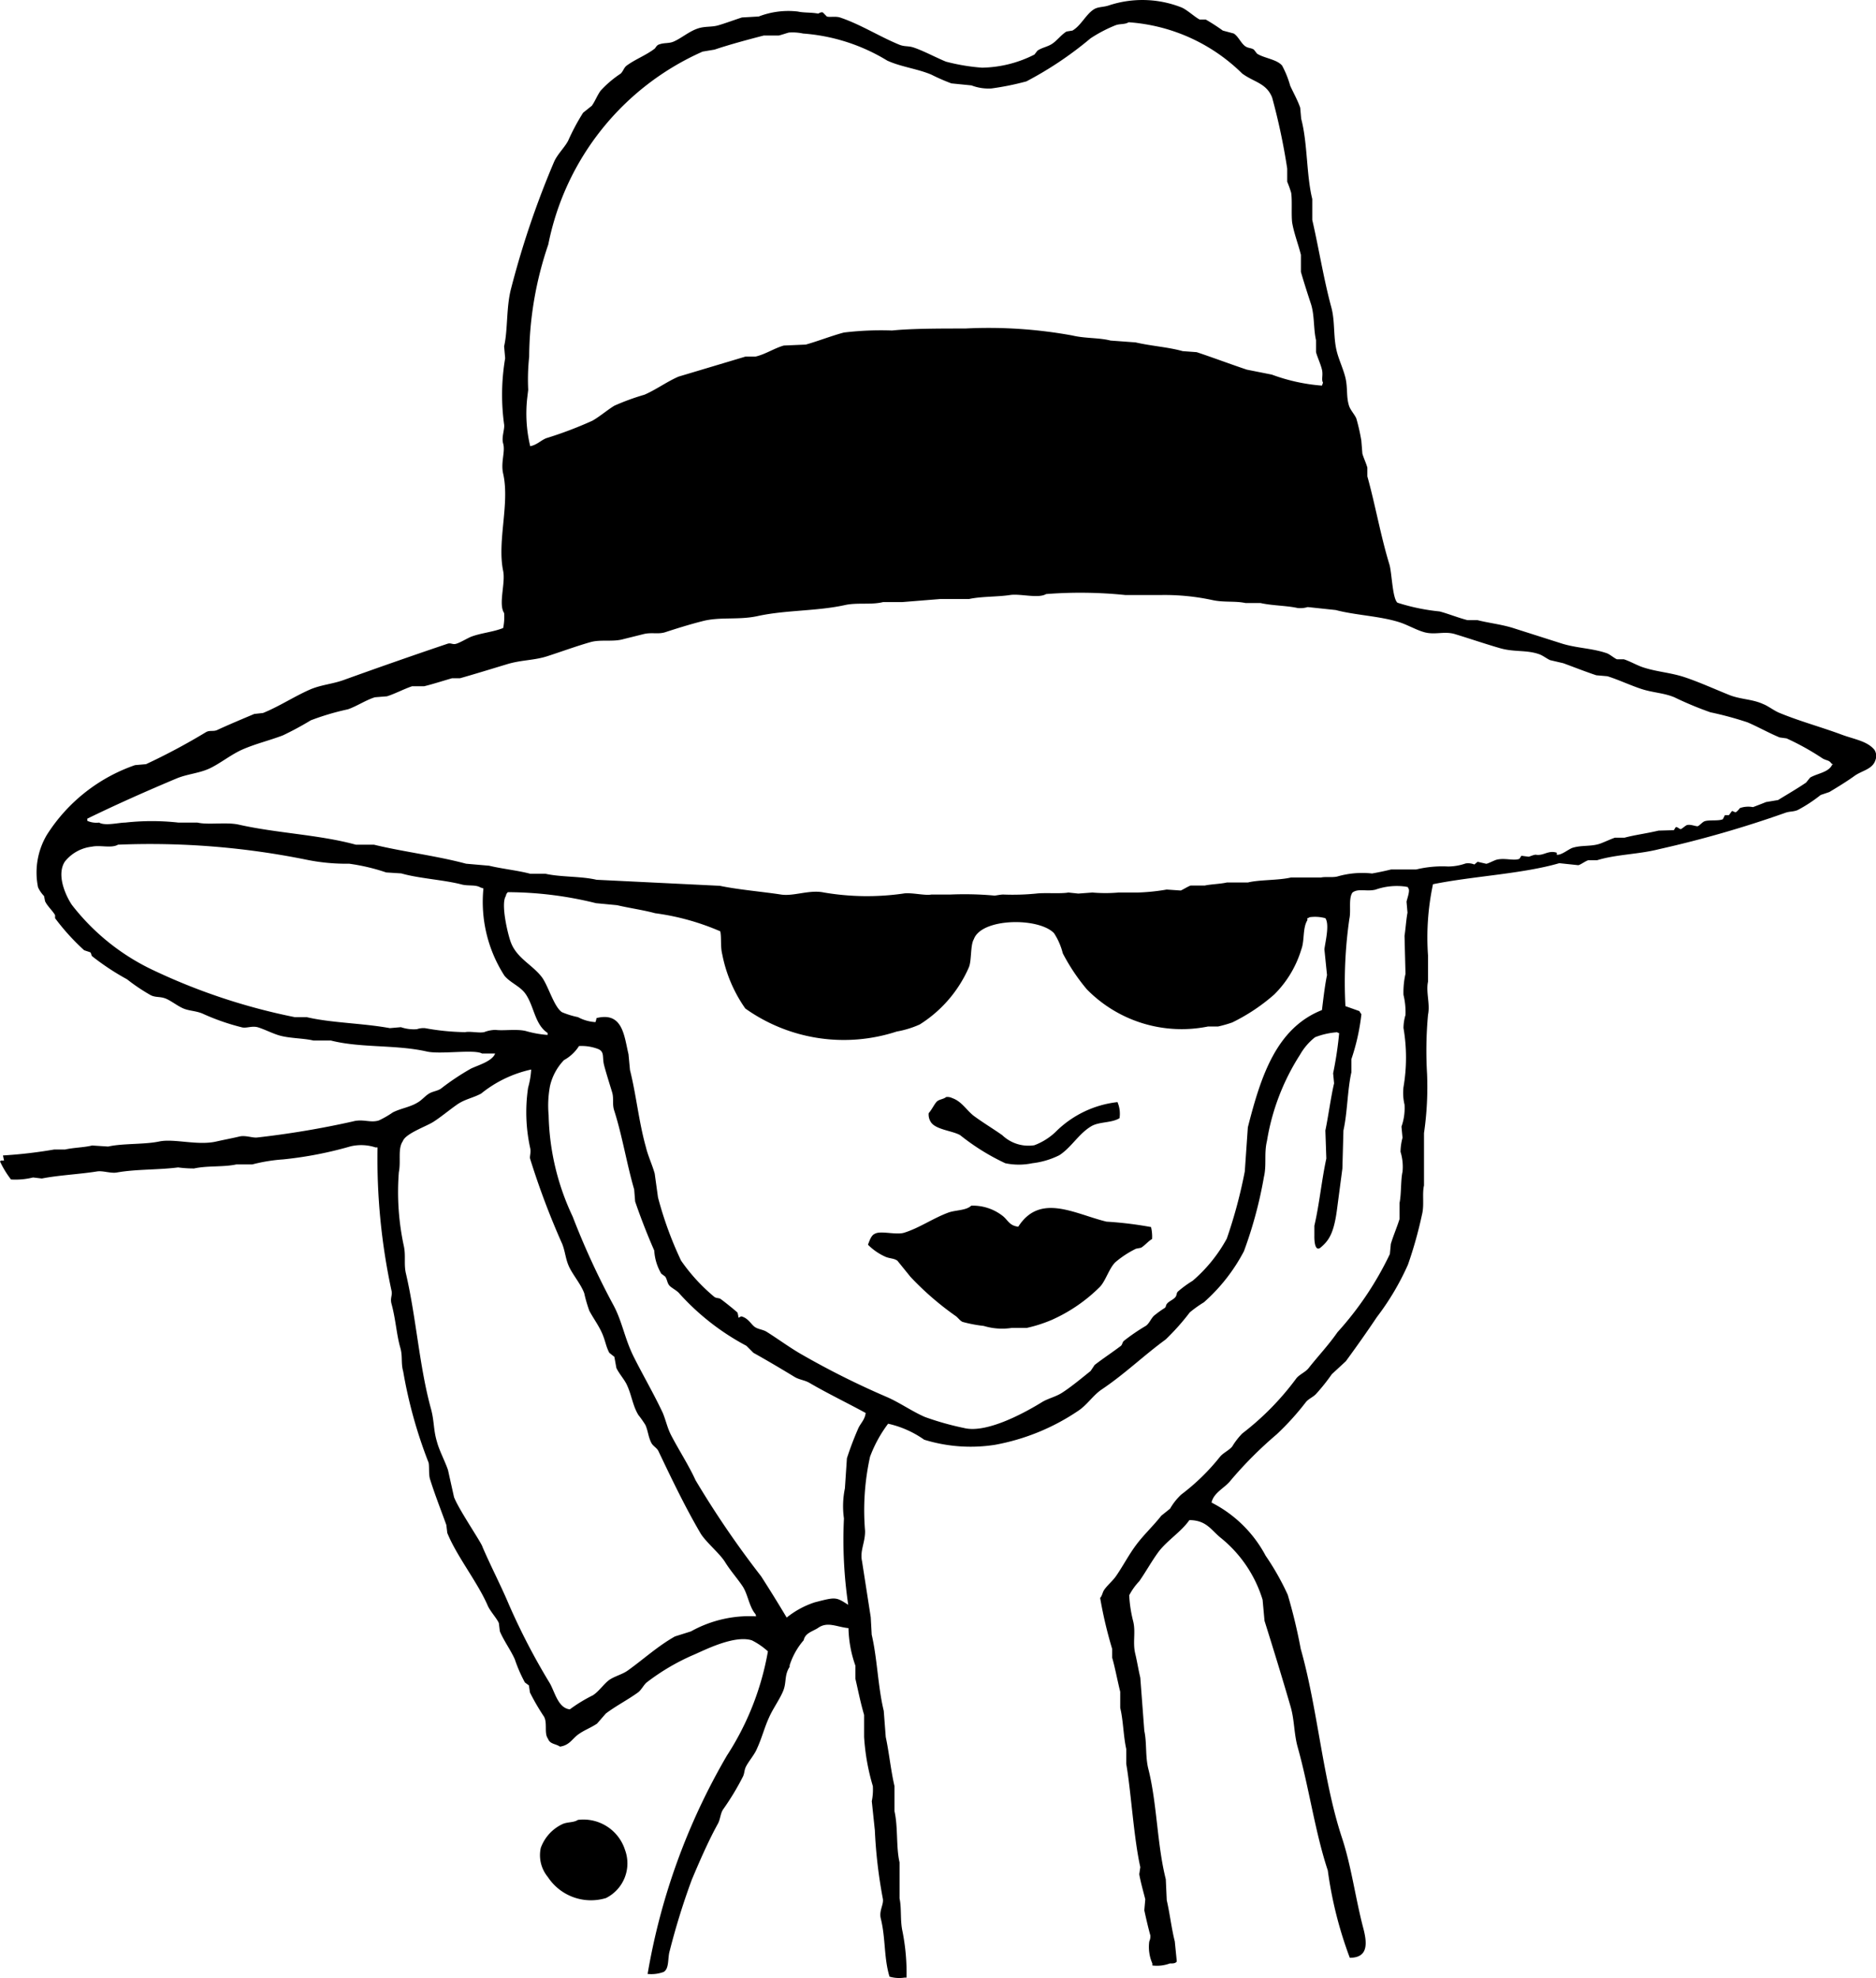 <svg xmlns="http://www.w3.org/2000/svg" width="21.491" height="22.654"><g fill-rule="evenodd"><path d="M9.207 18.783c.016-.081.1-.1.161-.138.11-.081.216-.013.352 0a1.365 1.365 0 00.079.429v.149c.038.165.056.263.1.416v.253a2.508 2.508 0 00.1.562.662.662 0 01-.012.173l.035.333a5.53 5.53 0 00.091.78c.015.068-.045.137-.023.23.057.23.034.447.1.666a.4.4 0 00.172.011h.023a2.449 2.449 0 00-.046-.528c-.029-.13-.009-.264-.034-.379v-.413c-.041-.177-.016-.4-.058-.586v-.287c-.042-.18-.062-.386-.1-.562l-.023-.3c-.067-.276-.074-.6-.138-.872l-.011-.2-.1-.643c-.026-.117.037-.213.035-.345a2.839 2.839 0 01.057-.85 1.489 1.489 0 01.207-.378 1.15 1.15 0 01.413.183 1.8 1.8 0 00.815.058 2.507 2.507 0 00.953-.391c.1-.067.168-.176.264-.241.267-.179.479-.387.735-.574a2.716 2.716 0 00.276-.31 1.338 1.338 0 01.161-.115 2.046 2.046 0 00.459-.585 4.828 4.828 0 00.229-.85c.033-.14 0-.266.035-.413a2.6 2.6 0 01.379-.988.687.687 0 01.172-.2.87.87 0 01.253-.057c.011.009 0 0 .023.011a4.2 4.2 0 01-.069.459l.011.115c-.037.156-.068.39-.1.54l.011.321c-.055.255-.078.515-.137.77v.114s-.007.205.076.132.146-.147.183-.431l.062-.47.012-.436c.046-.205.045-.459.091-.666v-.15a2.454 2.454 0 00.115-.516.177.177 0 01-.023-.035l-.16-.057a5.1 5.1 0 01.045-1c.021-.093-.012-.231.035-.3.065-.052.164-.009.264-.034a.737.737 0 01.344-.035c.037.01.018-.006.035.023s-.015.111-.023.15l.011.126c-.014.069-.024.206-.034.264l.011.436a.953.953 0 00-.023.241.836.836 0 01.023.23.547.547 0 00-.023.149 2 2 0 010 .678.578.578 0 00.012.2.637.637 0 01-.035.252l.012.127a.659.659 0 00-.023.161.58.58 0 01.023.229c-.021.09-.013.256-.034.356v.184c-.027.089-.075.2-.1.287l-.011.115a3.7 3.7 0 01-.6.895c-.105.151-.222.273-.333.414-.036.044-.1.068-.138.114a3.148 3.148 0 01-.62.632.809.809 0 00-.115.149c-.035.043-.1.071-.138.115a2.46 2.46 0 01-.447.436.7.7 0 00-.127.161l-.1.08c-.091.116-.2.217-.287.333s-.148.237-.23.356c-.037.055-.1.106-.138.161-.021.032-.021.065-.046.092a4.924 4.924 0 00.138.585v.1c.031.106.061.266.092.39v.184c.035.144.036.323.069.471v.171c.055.314.085.842.161 1.182l-.012.081c.015.088.049.208.069.287l-.011.126c.016.076.048.215.069.287a.135.135 0 01-.012.069.469.469 0 00.035.253v.023a.423.423 0 00.2-.023c.038 0 .065 0 .08-.023l-.023-.23c-.037-.144-.057-.321-.092-.471l-.011-.241c-.1-.394-.1-.869-.2-1.263-.036-.143-.016-.3-.046-.436l-.046-.609c-.021-.087-.038-.193-.058-.275-.031-.131.007-.243-.023-.368a1.5 1.5 0 01-.046-.3.705.705 0 01.115-.161c.078-.112.138-.223.218-.333.1-.134.26-.23.356-.367.194 0 .249.113.356.2a1.458 1.458 0 01.483.712l.022.241c.1.318.206.663.3.987.044.155.036.3.08.46.13.463.2.976.345 1.412a4.574 4.574 0 00.252 1c.217 0 .2-.173.15-.356-.088-.341-.134-.7-.241-1.022-.22-.668-.276-1.471-.471-2.159a6.17 6.17 0 00-.149-.62 2.964 2.964 0 00-.253-.447 1.441 1.441 0 00-.62-.609c.024-.115.157-.171.218-.252a4.548 4.548 0 01.528-.529 3.055 3.055 0 00.333-.367c.03-.039.081-.058.115-.092a2.288 2.288 0 00.184-.23l.161-.149c.123-.168.237-.329.355-.505a2.983 2.983 0 00.356-.6 4.755 4.755 0 00.161-.574c.028-.111 0-.235.023-.333v-.6a3.676 3.676 0 00.035-.678 4.494 4.494 0 01.011-.677c.026-.125-.026-.261 0-.379v-.3a2.917 2.917 0 01.057-.816c.457-.093 1.024-.118 1.447-.241l.218.023c.03-.007.081-.048.115-.057h.1c.221-.068.472-.066.712-.127a12.6 12.6 0 001.436-.413c.056-.022.092-.012.149-.034a1.692 1.692 0 00.264-.173l.1-.034c.093-.056.2-.121.287-.184s.208-.075.241-.183a.132.132 0 00-.011-.115c-.08-.1-.231-.122-.368-.172-.235-.088-.486-.155-.723-.253-.059-.024-.129-.079-.184-.1-.121-.056-.252-.053-.378-.1-.168-.067-.35-.15-.517-.206s-.317-.061-.482-.115c-.07-.023-.148-.069-.219-.092h-.08c-.03-.012-.081-.057-.115-.069-.174-.06-.349-.057-.528-.115l-.54-.172c-.133-.043-.289-.06-.413-.092h-.115c-.107-.027-.224-.075-.321-.1a2.33 2.33 0 01-.482-.1c-.058-.048-.064-.343-.092-.437-.1-.326-.164-.692-.253-1.01v-.1c-.013-.048-.044-.114-.057-.16l-.012-.15a2.261 2.261 0 00-.057-.252c-.018-.043-.064-.093-.081-.138-.038-.108-.015-.211-.045-.333-.024-.095-.067-.187-.092-.275-.051-.178-.022-.356-.069-.529-.085-.312-.145-.684-.218-1v-.239c-.068-.273-.053-.644-.127-.919l-.011-.126c-.029-.086-.082-.179-.115-.253a1.13 1.13 0 00-.092-.229c-.059-.073-.211-.086-.288-.138l-.036-.046c-.031-.02-.06-.015-.092-.034-.054-.033-.083-.115-.138-.15L14.008.35a2.233 2.233 0 00-.195-.126h-.069C13.693.2 13.6.113 13.537.086A1.222 1.222 0 0012.7.063c-.064.021-.123.013-.172.046-.09.059-.146.186-.242.241l-.068.011c-.055.032-.106.1-.161.138s-.118.044-.172.081l-.035.045a1.369 1.369 0 01-.6.15 2.268 2.268 0 01-.413-.069c-.111-.045-.253-.122-.368-.161C10.4.522 10.367.538 10.3.511 10.078.42 9.854.277 9.622.2 9.571.184 9.5.2 9.472.189L9.427.143C9.4.134 9.381.157 9.369.155 9.282.14 9.211.148 9.139.132a.939.939 0 00-.447.057L8.5.2c-.082.026-.2.07-.275.091s-.15.008-.23.035c-.1.033-.187.11-.275.149-.058.026-.11.011-.172.035-.025.008-.036.035-.048.047-.1.077-.222.121-.322.195-.03.022-.041.068-.069.092a1.23 1.23 0 00-.229.195c-.042.06-.061.117-.1.172l-.1.08a2.471 2.471 0 00-.172.322c-.044.081-.123.154-.161.241A10.185 10.185 0 005.856 3.3c-.058.214-.037.476-.081.666l.012.137a2.5 2.5 0 00-.012.758c.008.056-.032.147-.011.218.027.093-.03.215 0 .345.078.343-.071.772 0 1.114.029.14-.057.38.011.482a.614.614 0 01-.011.172c-.118.047-.248.055-.368.1-.045.019-.13.07-.172.081s-.058-.015-.1 0c-.389.131-.8.275-1.183.413-.137.05-.267.055-.4.115-.173.077-.353.194-.528.264l-.1.011c-.136.057-.3.126-.425.184-.044.02-.083 0-.126.023a7.223 7.223 0 01-.689.368l-.126.011a1.95 1.95 0 00-1.011.8.846.846 0 00-.1.6.371.371 0 00.069.1l.011.058c.026.057.085.107.115.16v.035a2.584 2.584 0 00.333.367l.069.023c.014.01.011.035.023.046a2.845 2.845 0 00.4.264 2.091 2.091 0 00.275.184c.057.025.1.012.161.034s.139.086.207.115.141.027.218.058a2.59 2.59 0 00.459.16c.055.01.114-.022.184 0s.167.071.241.092c.119.034.279.031.39.058h.2c.342.087.743.045 1.1.126.155.035.545-.028.631.023h.15c-.033.088-.191.132-.276.172a2.834 2.834 0 00-.345.23c-.042.028-.093.03-.137.057s-.085.077-.127.1c-.087.055-.195.068-.287.115a1.1 1.1 0 01-.16.092c-.1.031-.18-.021-.3.012a10.254 10.254 0 01-1.091.183c-.053.008-.136-.028-.206-.011s-.185.039-.264.057c-.214.05-.485-.036-.655 0s-.416.02-.585.058l-.184-.012c-.091.023-.206.023-.31.046H.62a5.33 5.33 0 01-.586.068l.012.058H.011L0 13.3a1.079 1.079 0 00.126.207.833.833 0 00.253-.023l.1.012c.191-.038.443-.05.632-.081.069-.011.156.025.229.012.216-.039.48-.029.7-.058a1.356 1.356 0 00.183.012c.155-.034.335-.014.483-.046h.183a1.933 1.933 0 01.356-.058 4.371 4.371 0 00.77-.149.528.528 0 01.287.012h.023a7.175 7.175 0 00.16 1.641c.013.052-.018.083 0 .15.049.18.057.35.1.5.03.1.006.176.034.275a5.336 5.336 0 00.287 1.034c.017.03 0 .148.023.207.052.167.126.355.184.516l.011.092c.108.267.35.568.464.834.027.062.109.151.127.2l.011.092c.046.11.128.221.172.322a1.657 1.657 0 00.115.264l.046.034.012.081a2.564 2.564 0 00.16.275c.043.072 0 .192.046.253.024.066.085.056.138.092.109-.016.138-.087.207-.138s.146-.077.218-.126l.1-.115c.118-.089.247-.154.368-.241.04-.029.065-.086.1-.115a2.507 2.507 0 01.551-.322c.109-.047.456-.225.655-.16a.817.817 0 01.183.126 3.2 3.2 0 01-.47 1.194 7.419 7.419 0 00-.908 2.5.407.407 0 00.184-.023c.066-.039.044-.159.069-.241a8.114 8.114 0 01.253-.815c.091-.216.191-.446.3-.643.027-.05.027-.113.058-.161a3 3 0 00.229-.379c.019-.043.013-.073.035-.115.034-.065.1-.139.126-.206.057-.124.083-.237.138-.356.044-.1.118-.2.16-.3s.011-.18.075-.278v-.018a.824.824 0 01.161-.287zM6.039 4.564l.012-.1a2.465 2.465 0 01.011-.379A4.032 4.032 0 016.281 2.8 3.067 3.067 0 018.049.591l.137-.023c.169-.057.381-.114.563-.161h.172C8.951.4 9.01.38 9.036.373A.577.577 0 019.2.384a2.15 2.15 0 01.964.31c.156.072.349.094.506.161a2.294 2.294 0 00.229.1l.23.023a.547.547 0 00.229.035 3.144 3.144 0 00.4-.081 4.1 4.1 0 00.735-.493 1.6 1.6 0 01.287-.15c.052-.019.108-.007.149-.034a2.053 2.053 0 011.3.586c.133.1.277.108.344.275a7.169 7.169 0 01.173.815v.15a1.25 1.25 0 01.045.126c.014.083 0 .258.012.344.021.123.074.259.1.368v.195c.034.119.085.276.115.367.042.13.028.286.058.414v.138c.017.061.053.137.068.2s-.009.113.012.149l-.012.034a2.112 2.112 0 01-.574-.126l-.287-.057c-.18-.06-.384-.137-.574-.2l-.161-.012c-.168-.047-.353-.057-.539-.1l-.287-.021c-.131-.034-.29-.023-.437-.058a5.336 5.336 0 00-1.228-.08c-.286 0-.618 0-.838.023a3.543 3.543 0 00-.551.023c-.132.034-.3.1-.437.138l-.252.011c-.107.03-.21.1-.322.126h-.115l-.769.23c-.132.057-.256.149-.39.207a2.7 2.7 0 00-.345.126c-.082.05-.171.127-.252.172a4.457 4.457 0 01-.528.2c-.063.025-.105.076-.184.092a1.61 1.61 0 01-.035-.546zm-.493 7.256c-.063.012-.157-.012-.218 0a2.757 2.757 0 01-.46-.046.235.235 0 00-.092.012.458.458 0 01-.183-.023l-.127.011c-.31-.057-.676-.06-.953-.126h-.137a6.97 6.97 0 01-1.6-.528 2.559 2.559 0 01-.953-.758c-.067-.1-.18-.339-.081-.494a.46.46 0 01.31-.172c.094-.021.226.021.3-.023a9.009 9.009 0 012.158.172 2.279 2.279 0 00.49.046 2.283 2.283 0 01.424.1l.173.011c.2.058.484.073.689.126.077.021.16 0 .218.035l.034.011a1.563 1.563 0 00.241 1c.066.08.18.12.241.207.1.143.105.35.253.448v.023a1.247 1.247 0 01-.253-.046c-.105-.024-.252 0-.344-.012a.377.377 0 00-.13.026zm3.116 6.69a1.375 1.375 0 00-.746.172l-.184.058c-.2.113-.362.263-.54.39-.06.043-.134.06-.2.1s-.124.135-.2.184a1.736 1.736 0 00-.264.161c-.135-.014-.172-.2-.23-.3a7.515 7.515 0 01-.471-.907c-.09-.213-.207-.437-.3-.654-.008-.042-.276-.434-.326-.57l-.069-.31c-.034-.1-.1-.223-.126-.322-.042-.137-.03-.236-.069-.379-.135-.491-.167-1.035-.287-1.55-.025-.105 0-.2-.023-.31a2.932 2.932 0 01-.058-.849c.026-.127-.015-.268.046-.356.03-.086.263-.167.345-.218s.185-.137.275-.2.18-.075.276-.126a1.379 1.379 0 01.574-.276.939.939 0 01-.035.207 1.907 1.907 0 00.023.689c.013.053-.008.1 0 .126a8.846 8.846 0 00.368.976c.036.092.037.173.08.264s.136.2.172.3a1.6 1.6 0 00.058.2c.043.082.111.174.149.264s.04.141.08.218l.058.046.023.127c.025.056.085.125.115.183.06.121.069.244.137.356a1.184 1.184 0 01.081.115c.031.07.032.137.069.207.017.033.064.057.08.092.156.328.307.642.482.941.06.1.219.229.281.329s.138.184.2.276.076.238.149.321zm1.166-2.143a3.62 3.62 0 00-.126.333l-.023.344a1.013 1.013 0 00-.011.345 5.078 5.078 0 00.049.989c-.142-.091-.142-.091-.385-.028a1.013 1.013 0 00-.32.174 15.932 15.932 0 00-.293-.473 10.822 10.822 0 01-.751-1.1c-.078-.171-.191-.345-.275-.506-.048-.09-.061-.168-.1-.264-.1-.214-.229-.435-.333-.643s-.131-.4-.229-.585a8.806 8.806 0 01-.471-1.022 2.843 2.843 0 01-.275-1.16 1.213 1.213 0 01.015-.331.629.629 0 01.161-.3.475.475 0 00.172-.161.531.531 0 01.219.034c.077.032.045.095.068.184s.065.221.092.31c.022.071 0 .132.023.207.093.288.146.621.23.907l.011.138c.063.186.145.394.219.562a.588.588 0 00.08.264l.046.035c.023.035.022.071.046.1s.085.056.115.092a2.79 2.79 0 00.769.6l.08.08c.161.09.318.183.471.276.054.033.116.036.172.069.2.117.438.232.643.344-.01.082-.062.119-.089.186zm5.374-5.2c-.022.1-.042.266-.058.4-.523.207-.7.758-.849 1.343l-.035.505a5.58 5.58 0 01-.206.769 1.72 1.72 0 01-.391.483 1.272 1.272 0 00-.172.126c-.014.017-.01.039-.023.057-.025.035-.076.049-.1.081-.013.014-.009.034-.023.046a1.175 1.175 0 00-.127.092c-.034.034-.052.086-.091.114a2.255 2.255 0 00-.253.173c-.016.014-.017.044-.034.057-.1.076-.2.141-.3.218l-.046.069c-.1.08-.228.187-.333.253-.071.044-.146.059-.218.1-.161.1-.629.369-.9.3a3.256 3.256 0 01-.447-.126c-.148-.064-.291-.166-.437-.229a9.463 9.463 0 01-.987-.494c-.128-.074-.267-.176-.39-.253-.044-.027-.1-.028-.138-.057s-.073-.094-.138-.115c-.016-.009-.02 0-.046.011a.375.375 0 00-.011-.057c0-.006-.183-.153-.2-.161s-.049-.005-.069-.023a2.078 2.078 0 01-.378-.413 4.172 4.172 0 01-.264-.723l-.038-.274c-.028-.1-.076-.2-.1-.3-.082-.29-.111-.6-.183-.885l-.017-.181c-.05-.209-.065-.49-.367-.414a.166.166 0 01-.012.046.482.482 0 01-.2-.057.972.972 0 01-.184-.057c-.092-.063-.155-.3-.229-.4-.109-.144-.287-.216-.356-.4-.034-.09-.117-.437-.058-.528.009-.036.008-.024.023-.046a4.231 4.231 0 011.011.126l.241.023c.14.033.3.055.436.092a2.8 2.8 0 01.746.207c.016.065 0 .174.023.264a1.613 1.613 0 00.264.62 1.947 1.947 0 001.734.264 1.107 1.107 0 00.264-.081 1.463 1.463 0 00.563-.654c.033-.077.016-.255.057-.322.087-.245.745-.252.919-.069a.756.756 0 01.1.23 2.235 2.235 0 00.276.413 1.522 1.522 0 001.389.425h.115a1.446 1.446 0 00.161-.046 2.154 2.154 0 00.482-.321 1.223 1.223 0 00.31-.517c.038-.1.013-.243.069-.333v-.023c.02-.007.011 0 .023-.011a.448.448 0 01.183.011c.05.072 0 .268-.011.356zm5.787-2.411c-.038.089-.17.1-.253.149l-.046.057c-.093.064-.227.142-.321.2l-.138.023c-.051.021-.105.041-.149.058a.289.289 0 00-.15.011s-.031.041-.046.046-.036-.016-.046-.011l-.034.046h-.046l-.023.046c-.045.023-.154.006-.207.023-.027.008-.061.051-.08.057s-.083-.025-.126-.012c-.015.005-.057.043-.069.046s-.041-.029-.058-.023l-.022.035-.175.005c-.149.035-.27.049-.39.081h-.11c-.043.014-.126.053-.172.069-.1.034-.208.015-.31.046-.046.013-.13.088-.184.08v-.023c-.1-.032-.15.039-.241.023-.021 0-.057.016-.08.023l-.084-.011-.023.035c-.063.026-.171-.014-.264.011-.025.007-.091.042-.115.046l-.1-.023-.037.031a.187.187 0 00-.1-.012.628.628 0 01-.2.035 1.283 1.283 0 00-.367.034h-.287a3.402 3.402 0 01-.218.046 1.024 1.024 0 00-.4.035c-.056.013-.142 0-.184.011h-.345c-.147.034-.36.024-.493.057h-.241c-.072.017-.188.02-.253.035h-.162c-.029.009-.094.05-.114.057l-.161-.011a2.345 2.345 0 01-.333.034h-.218a1.75 1.75 0 01-.3 0l-.161.012-.114-.012c-.084.016-.273 0-.368.012a2.775 2.775 0 01-.379.011c-.031 0-.091.013-.1.012a3.8 3.8 0 00-.505-.012h-.218c-.072.015-.236-.027-.322-.011a2.942 2.942 0 01-.907-.012c-.166-.036-.346.046-.494.023-.206-.032-.485-.055-.7-.1l-1.412-.069c-.18-.042-.409-.029-.586-.069h-.174c-.137-.037-.327-.057-.471-.092l-.264-.023C5 9.8 4.615 9.754 4.283 9.673h-.207c-.421-.115-.906-.131-1.343-.23-.141-.031-.347.006-.471-.023h-.218a2.755 2.755 0 00-.609 0c-.075 0-.231.041-.3 0A.259.259 0 011 9.4v-.025c.332-.162.677-.315 1.022-.46.125-.052.259-.059.379-.115s.248-.161.379-.218c.152-.066.3-.1.459-.16a3.52 3.52 0 00.321-.173 2.919 2.919 0 01.425-.126c.1-.034.21-.108.31-.138l.138-.011c.087-.027.2-.086.287-.115h.138c.1-.024.222-.064.321-.092h.091c.164-.046.374-.111.54-.161s.307-.042.459-.091.338-.117.494-.161c.117-.034.259 0 .379-.035l.229-.057c.095-.024.168.005.253-.023.128-.042.282-.09.425-.126.2-.052.413-.01.631-.058.319-.07.679-.055 1-.126.14-.031.3 0 .436-.034h.219l.436-.035h.329c.143-.031.327-.024.471-.046.117-.018.323.043.413-.011a5.054 5.054 0 01.907.011h.413a2.6 2.6 0 01.586.058c.133.029.26.008.379.034h.172c.134.03.3.029.425.057a.3.3 0 00.115-.011l.321.034c.222.059.5.068.724.138.094.029.193.088.287.115.127.036.232-.015.356.023.158.048.352.114.516.161s.3.017.448.069c.041.014.091.054.126.068l.15.035c.117.043.262.1.378.138l.127.011c.126.039.273.109.4.149s.247.042.367.092a3.963 3.963 0 00.413.172 3.884 3.884 0 01.425.115c.117.05.247.123.368.173l.08.011a2.954 2.954 0 01.413.23c.046.026.073.017.1.057l.02.012z"/><path d="M11 13a2.567 2.567 0 00.516.321.753.753 0 00.31 0 .925.925 0 00.31-.092c.139-.09.222-.248.368-.333.09-.052.232-.035.321-.091a.341.341 0 00-.011-.15l-.012-.034a1.189 1.189 0 00-.712.344.719.719 0 01-.241.15.434.434 0 01-.367-.115c-.108-.076-.214-.139-.322-.218-.085-.063-.142-.17-.252-.207a.122.122 0 00-.069-.012c-.029.024-.071.025-.1.046s-.064.1-.1.138a.158.158 0 00.023.1c.053.09.249.101.338.153zM12.676 13.99c-.362-.087-.761-.333-1.011.058-.107-.013-.118-.079-.183-.127a.555.555 0 00-.356-.114c-.057.057-.182.049-.264.08-.177.066-.331.176-.505.23-.092.028-.267-.026-.333.011-.046.018-.063.083-.081.126a.668.668 0 00.2.138c.051.022.1.017.138.046l.149.184a3.36 3.36 0 00.517.448c.026.017.05.055.08.068a1.529 1.529 0 00.242.046.725.725 0 00.321.023h.172a1.632 1.632 0 00.287-.092 1.843 1.843 0 00.551-.378c.069-.072.109-.224.184-.288a1.118 1.118 0 01.23-.149l.057-.011c.046-.027.082-.075.127-.1a.472.472 0 00-.012-.137 4.237 4.237 0 00-.51-.062zM6.62 20.841c-.047.032-.114.022-.172.046a.482.482 0 00-.253.275.391.391 0 00.081.333.591.591 0 00.666.241.444.444 0 00.218-.551.5.5 0 00-.54-.344z"/></g></svg>